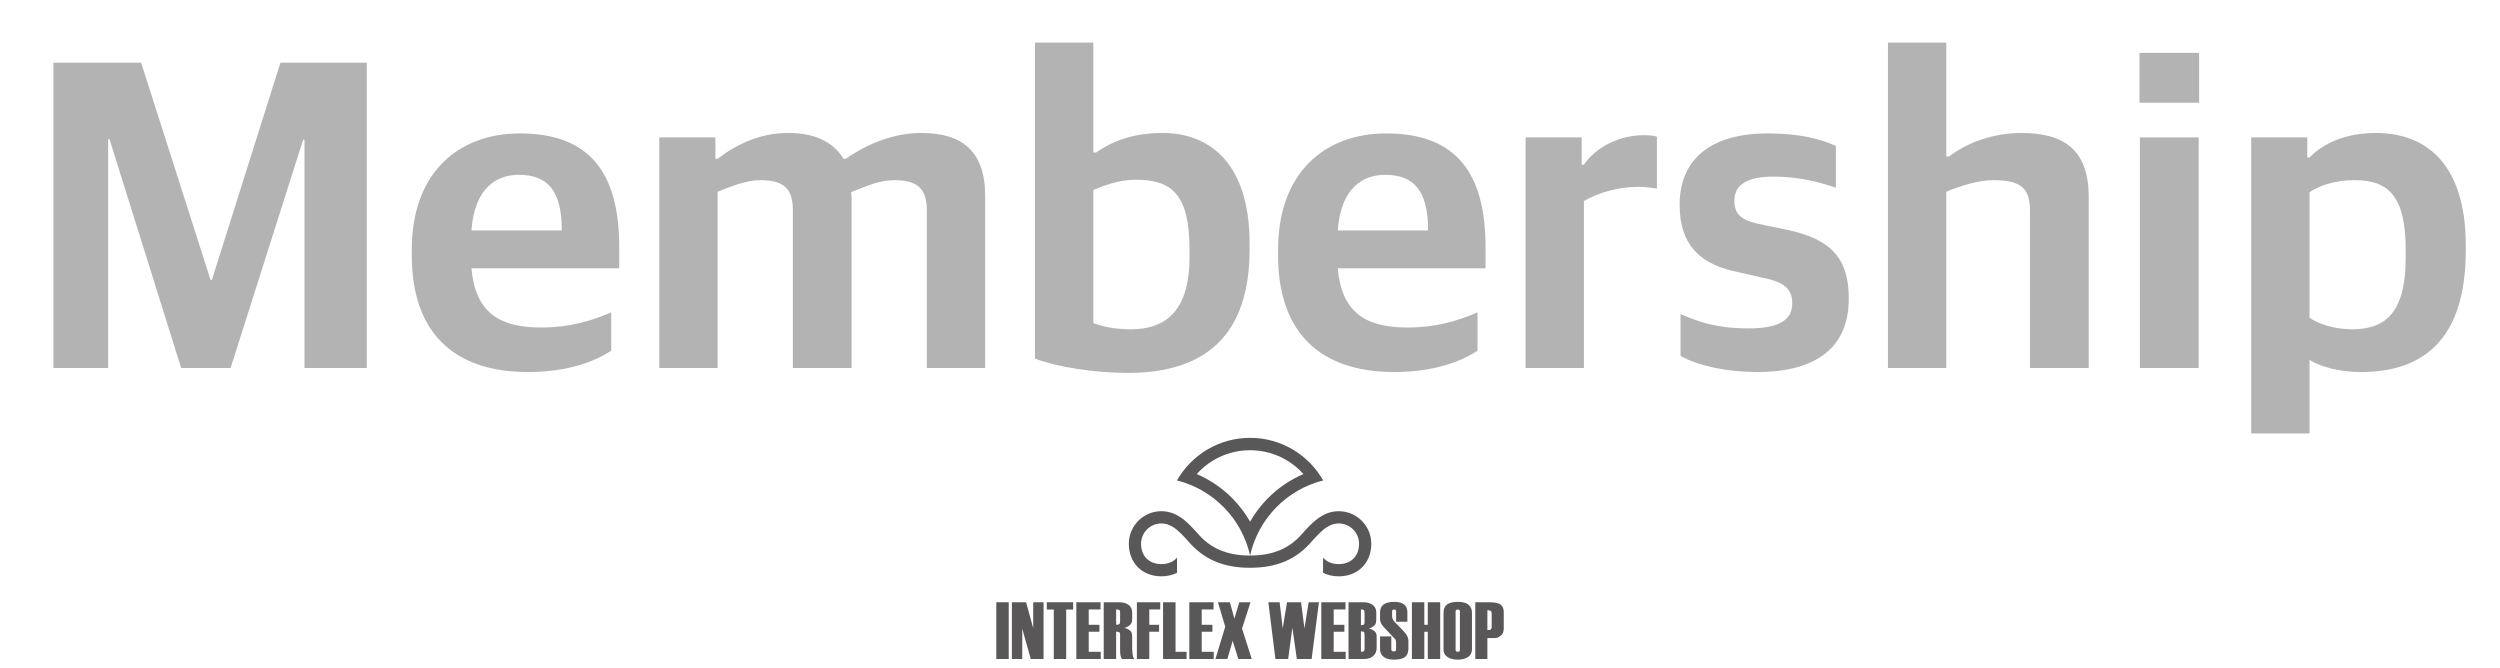 <?xml version="1.0" encoding="utf-8"?>
<!-- Generator: Adobe Illustrator 16.0.4, SVG Export Plug-In . SVG Version: 6.00 Build 0)  -->
<!DOCTYPE svg PUBLIC "-//W3C//DTD SVG 1.1//EN" "http://www.w3.org/Graphics/SVG/1.1/DTD/svg11.dtd">
<svg version="1.1" id="レイヤー_1" xmlns="http://www.w3.org/2000/svg" xmlns:xlink="http://www.w3.org/1999/xlink" x="0px"
	 y="0px" width="673.893px" height="180px" viewBox="0 0 673.893 180" enable-background="new 0 0 673.893 180"
	 xml:space="preserve">
<g>
	<g>
		<path fill="#595757" d="M336.971,121.359c3.473,0,6.881,0.935,9.854,2.698c1.692,1.009,3.22,2.265,4.528,3.727
			c-3.646,1.56-6.971,3.836-9.773,6.711c-1.8,1.848-3.343,3.907-4.608,6.117c-1.268-2.21-2.813-4.269-4.617-6.114
			c-2.803-2.878-6.126-5.152-9.773-6.714c1.309-1.462,2.836-2.718,4.533-3.727C330.084,122.294,333.493,121.359,336.971,121.359
			 M336.971,118.025c-8.446,0-15.811,4.624-19.709,11.477c9.816,2.465,17.494,10.319,19.709,20.234
			c2.208-9.915,9.882-17.77,19.704-20.234C352.775,122.649,345.411,118.025,336.971,118.025L336.971,118.025z"/>
		<path fill="#595757" d="M360.87,155.354c-1.551,0-2.988-0.331-4.231-0.947v-4.103c0.972,1.144,2.435,1.75,4.231,1.75
			c3.322,0,5.473-2.153,5.473-5.478c0-3.021-2.457-5.478-5.473-5.478c-1.029,0-2.031,0.29-2.893,0.825l-0.256,0.161l-0.051,0.01
			c-1.129,0.664-3.032,2.632-4.014,3.775c-4.158,4.894-9.465,7.18-16.691,7.18c-7.228,0-12.535-2.286-16.703-7.19
			c-0.977-1.139-2.874-3.101-4.007-3.765l-0.047-0.01l-0.261-0.161c-0.864-0.535-1.864-0.825-2.889-0.825
			c-3.02,0-5.477,2.456-5.477,5.478c0,3.324,2.148,5.478,5.477,5.478c1.793,0,3.254-0.606,4.226-1.75l-0.01,4.106
			c-1.242,0.617-2.674,0.943-4.215,0.943c-5.169,0-8.777-3.606-8.777-8.776c0-4.842,3.936-8.777,8.777-8.777
			c1.617,0,3.191,0.445,4.567,1.285c2.043,1.057,4.832,4.267,5.145,4.633c3.5,4.115,8.005,6.032,14.195,6.032
			c6.182,0,10.688-1.917,14.183-6.023c0.318-0.375,3.105-3.585,5.148-4.643c1.375-0.84,2.953-1.285,4.572-1.285
			c4.834,0,8.771,3.936,8.771,8.777C369.644,151.747,366.034,155.354,360.87,155.354z"/>
	</g>
	<g>
		<path fill="#595757" d="M271.907,177.636h-3.343v-15.294h3.343V177.636z"/>
		<path fill="#595757" d="M281.303,177.636h-3.452l-2.295-8.158v8.158h-2.797v-15.294h3.824l1.923,6.978v-6.978h2.795
			L281.303,177.636L281.303,177.636z"/>
		<path fill="#595757" d="M289.279,164.308h-1.88v13.33h-3.343v-13.33h-1.88v-1.968h7.102L289.279,164.308L289.279,164.308z"/>
		<path fill="#595757" d="M296.708,177.636h-6.577v-15.294h6.533v1.943h-3.19v4.131h2.885v1.879h-2.885v5.397h3.233L296.708,177.636
			L296.708,177.636z"/>
		<path fill="#595757" d="M305.776,177.636h-3.343c-0.189-0.219-0.32-0.543-0.394-0.973c-0.073-0.429-0.109-1.037-0.109-1.824
			v-3.759c0-0.377-0.094-0.607-0.285-0.688c-0.19-0.078-0.452-0.118-0.786-0.118v7.363h-3.343v-15.296h4.152
			c1.106,0,1.97,0.246,2.589,0.74c0.619,0.492,0.929,1.145,0.929,1.955v1.826c0,0.51-0.08,0.899-0.239,1.175
			c-0.29,0.508-0.897,0.914-1.823,1.217c0.854,0.219,1.44,0.562,1.758,1.029c0.203,0.306,0.303,0.729,0.303,1.27v3.304
			c0.03,0.54,0.058,0.949,0.088,1.226C305.375,176.945,305.543,177.463,305.776,177.636z M301.931,167.589v-2.499
			c0-0.377-0.095-0.605-0.286-0.686c-0.19-0.079-0.451-0.119-0.785-0.119v4.109c0.349,0,0.576-0.021,0.684-0.065
			C301.801,168.213,301.931,167.966,301.931,167.589z"/>
		<path fill="#595757" d="M312.746,164.285h-2.95v4.131h2.644v1.879h-2.644v7.341h-3.343v-15.294h6.293V164.285z"/>
		<path fill="#595757" d="M319.848,177.636h-6.337v-15.294h3.366v13.351h2.971V177.636L319.848,177.636z"/>
		<path fill="#595757" d="M327.167,177.636h-6.577v-15.294h6.533v1.943h-3.19v4.131h2.884v1.879h-2.884v5.397h3.234L327.167,177.636
			L327.167,177.636z"/>
		<path fill="#595757" d="M337.418,177.636h-3.63l-1.507-4.915l-1.443,4.915h-3.212l2.644-8.696l-1.967-6.598h3.212l1.223,4.435
			l1.312-4.435h3.04l-2.297,7.079L337.418,177.636z"/>
		<path fill="#595757" d="M355.527,162.34l-1.972,15.296h-3.983l-1.202-8.433l-1.137,8.433h-3.436l-1.906-15.296h3.037l0.842,7.06
			l1.156-7.06h3.781l0.918,7.06l1.127-7.06H355.527L355.527,162.34z"/>
		<path fill="#595757" d="M362.737,177.636h-6.576v-15.294h6.533v1.943h-3.193v4.131h2.887v1.879h-2.887v5.397h3.234v1.943H362.737z
			"/>
		<path fill="#595757" d="M371.085,174.618c0,0.86-0.27,1.561-0.809,2.101c-0.598,0.611-1.441,0.919-2.533,0.919h-4.24v-15.296
			h3.955c1.107,0,1.971,0.246,2.59,0.74c0.619,0.496,0.93,1.15,0.93,1.965v2.116c0,0.465-0.094,0.852-0.283,1.157
			c-0.303,0.464-0.859,0.836-1.67,1.111c0.854,0.22,1.439,0.555,1.758,1.007c0.203,0.292,0.303,0.693,0.303,1.203V174.618
			L371.085,174.618z M367.827,167.693v-2.6c0-0.378-0.08-0.609-0.25-0.688c-0.168-0.079-0.412-0.12-0.732-0.12v4.218
			c0.336,0,0.549-0.021,0.641-0.065C367.716,168.321,367.827,168.072,367.827,167.693z M367.827,174.881v-3.885
			c0-0.381-0.08-0.61-0.25-0.69c-0.168-0.08-0.412-0.12-0.732-0.12v5.505c0.336,0,0.549-0.021,0.641-0.064
			C367.716,175.509,367.827,175.261,367.827,174.881z"/>
		<path fill="#595757" d="M379.649,174.752c0,1.005-0.262,1.747-0.785,2.229c-0.611,0.553-1.646,0.831-3.104,0.831
			c-1.383,0-2.395-0.328-3.037-0.983c-0.48-0.48-0.721-1.078-0.721-1.793v-3.496h3.037v3.538c0,0.161,0.062,0.289,0.193,0.385
			c0.127,0.095,0.281,0.143,0.461,0.143c0.211,0,0.369-0.045,0.477-0.132c0.105-0.088,0.158-0.221,0.158-0.396v-1.821
			c0-0.426-0.096-0.761-0.285-1.01c-0.512-0.525-1.062-1.104-1.648-1.732c-0.965-1.021-1.508-1.602-1.625-1.748
			c-0.512-0.655-0.768-1.268-0.768-1.836v-1.725c0-0.978,0.275-1.697,0.83-2.165c0.641-0.538,1.66-0.808,3.059-0.808
			c1.211,0,2.111,0.27,2.711,0.808c0.51,0.466,0.764,1.101,0.764,1.902v2.644h-3.037v-2.838c0-0.146-0.049-0.259-0.146-0.341
			c-0.102-0.079-0.227-0.119-0.379-0.119c-0.182,0-0.318,0.037-0.41,0.108c-0.092,0.074-0.137,0.192-0.137,0.353v1.43
			c0,0.499,0.221,0.983,0.66,1.452c0.613,0.626,1.193,1.216,1.734,1.771c0.703,0.729,1.156,1.238,1.363,1.529
			c0.424,0.597,0.635,1.223,0.635,1.878V174.752L379.649,174.752z"/>
		<path fill="#595757" d="M388.216,177.636h-3.344v-7.341h-0.939v7.341h-3.344v-15.294h3.344v6.074h0.939v-6.074h3.344V177.636z"/>
		<path fill="#595757" d="M396.78,175.035c0,0.891-0.354,1.575-1.059,2.056c-0.707,0.48-1.627,0.721-2.764,0.721
			s-2.062-0.233-2.775-0.699c-0.715-0.466-1.07-1.15-1.07-2.055v-9.854c0-0.977,0.275-1.697,0.83-2.164
			c0.625-0.538,1.639-0.808,3.039-0.808c1.279,0,2.236,0.255,2.861,0.766c0.627,0.511,0.939,1.238,0.939,2.187L396.78,175.035
			L396.78,175.035z M393.524,175.231v-10.465c0-0.16-0.045-0.277-0.137-0.351c-0.09-0.073-0.232-0.109-0.43-0.109
			s-0.346,0.037-0.443,0.109c-0.098,0.073-0.146,0.19-0.146,0.351v10.465c0,0.145,0.049,0.26,0.146,0.34
			c0.098,0.079,0.246,0.119,0.443,0.119s0.34-0.04,0.43-0.119C393.479,175.491,393.524,175.376,393.524,175.231z"/>
		<path fill="#595757" d="M405.347,169.289c0,0.933-0.219,1.578-0.66,1.935c-0.438,0.357-0.795,0.583-1.064,0.678
			c-0.271,0.095-1.166,0.127-2.689,0.099v5.636h-3.258v-15.294h3.279c1.441,0,2.424,0.102,2.949,0.305
			c0.961,0.364,1.441,1.166,1.441,2.404v4.238H405.347z M402.091,169.02v-3.7c0-0.367-0.137-0.61-0.408-0.728
			c-0.152-0.058-0.4-0.088-0.75-0.088v5.332c0.379,0,0.621-0.021,0.727-0.066C401.948,169.651,402.091,169.402,402.091,169.02z"/>
	</g>
</g>
<g opacity="0.3">
	<path d="M14.398,16.885h23.639l18.719,58.558h0.36l18.479-58.558h23.279v82.316H82.076V37.644h-0.36L62.157,99.201h-13.32
		L29.518,37.524h-0.36v61.677h-14.76V16.885z"/>
	<path d="M110.998,68.843v-1.56c0-20.519,12.359-31.319,29.159-31.319c18.839,0,26.759,10.68,26.759,30.599v5.76h-39.838
		c1.08,12,7.56,15.959,18.839,15.959c7.68,0,13.559-1.8,18.839-4.08v10.319c-4.32,2.879-11.64,5.76-22.439,5.76
		C121.438,100.281,110.998,88.762,110.998,68.843z M127.078,62.123h24.359c0-10.92-3.96-15-11.64-15
		C134.157,47.124,127.917,50.363,127.078,62.123z"/>
	<path d="M177.717,37.044h15.12v5.76h0.6c5.16-3.96,11.52-6.96,18.959-6.96c6.96,0,12,2.16,15,6.96h0.6
		c6.24-4.32,13.199-6.96,20.399-6.96c10.8,0,17.16,4.8,17.16,16.919v46.438h-15.72V56.723c0-5.64-2.28-8.16-8.76-8.16
		c-3.84,0-7.56,1.56-11.639,3.24c0.12,0.84,0.12,1.56,0.12,2.4v44.998h-15.839V56.723c0-5.64-2.16-8.16-8.76-8.16
		c-3.96,0-8.04,1.8-11.52,3.12v47.518h-15.72V37.044z"/>
	<path d="M278.996,96.682V11.485h15.72v29.639h0.72c4.32-3,9.84-5.28,18-5.28c11.639,0,23.399,7.08,23.399,29.879v1.56
		c0,22.559-11.399,33.238-32.759,33.238C295.076,100.521,285.116,98.962,278.996,96.682z M320.635,69.442v-2.16
		c0-14.64-4.56-18.839-14.52-18.839c-4.68,0-9,1.8-11.399,2.76v35.879c2.16,0.84,5.399,1.68,10.199,1.68
		C313.315,88.762,320.635,84.682,320.635,69.442z"/>
	<path d="M344.517,68.843v-1.56c0-20.519,12.359-31.319,29.158-31.319c18.84,0,26.759,10.68,26.759,30.599v5.76h-39.837
		c1.079,12,7.559,15.959,18.838,15.959c7.68,0,13.561-1.8,18.841-4.08v10.319c-4.32,2.879-11.641,5.76-22.439,5.76
		C354.956,100.281,344.517,88.762,344.517,68.843z M360.597,62.123h24.357c0-10.92-3.959-15-11.639-15
		C367.675,47.124,361.437,50.363,360.597,62.123z"/>
	<path d="M411.235,37.044h15.118v7.319h0.601c3.24-4.68,9.479-7.919,16.08-7.919c1.68,0,3.119,0.12,3.6,0.48v13.919
		c-1.319-0.24-3.359-0.48-4.92-0.48c-5.52,0-10.92,1.56-14.76,3.84v44.998h-15.719V37.044L411.235,37.044z"/>
	<path d="M452.994,95.962v-11.28c4.8,2.04,9.72,3.84,18.359,3.84c8.398,0,11.759-2.399,11.759-6.72c0-4.08-2.279-5.879-8.64-7.08
		l-5.76-1.32c-9.72-1.92-15.96-6.72-15.96-18.239c0-11.64,7.68-19.199,23.759-19.199c8.521,0,14.04,1.44,18.359,3.36v11.28
		c-3.84-1.32-9.6-3-16.799-3c-7.08,0-10.561,2.16-10.561,6.479c0,4.08,2.279,5.52,8.039,6.6l5.88,1.2
		c12.24,2.52,16.92,7.8,16.92,18.599c0,13.081-8.64,19.799-24.72,19.799C465.474,100.281,457.794,98.602,452.994,95.962z"/>
	<path d="M508.913,11.485h15.719v30.719h0.722c4.8-3.72,11.879-6.36,19.559-6.36c11.88,0,18.119,4.92,18.119,17.279v46.078h-15.839
		V56.843c0-5.879-2.16-8.279-9.841-8.279c-4.318,0-9.238,1.68-12.72,3.12v47.518h-15.719V11.485L508.913,11.485z"/>
	<path d="M576.712,14.245h16.079v13.439h-16.079V14.245z M576.831,37.044h15.84v62.157h-15.84V37.044z"/>
	<path d="M606.83,37.044h15.119v5.399h0.6c3.84-3.959,9.96-6.6,17.88-6.6c12.72,0,24.238,7.44,24.238,30.359v1.32
		c0,23.76-11.279,32.759-28.198,32.759c-6.6,0-11.278-1.68-13.92-3.239v19.799H606.83V37.044z M648.468,69.562v-2.28
		c0-14.879-5.039-18.719-13.799-18.719c-5.64,0-9.84,1.68-12.12,3.24v33.838c2.16,1.56,6.48,3.12,11.521,3.12
		C643.068,88.762,648.468,84.202,648.468,69.562z"/>
</g>
</svg>
